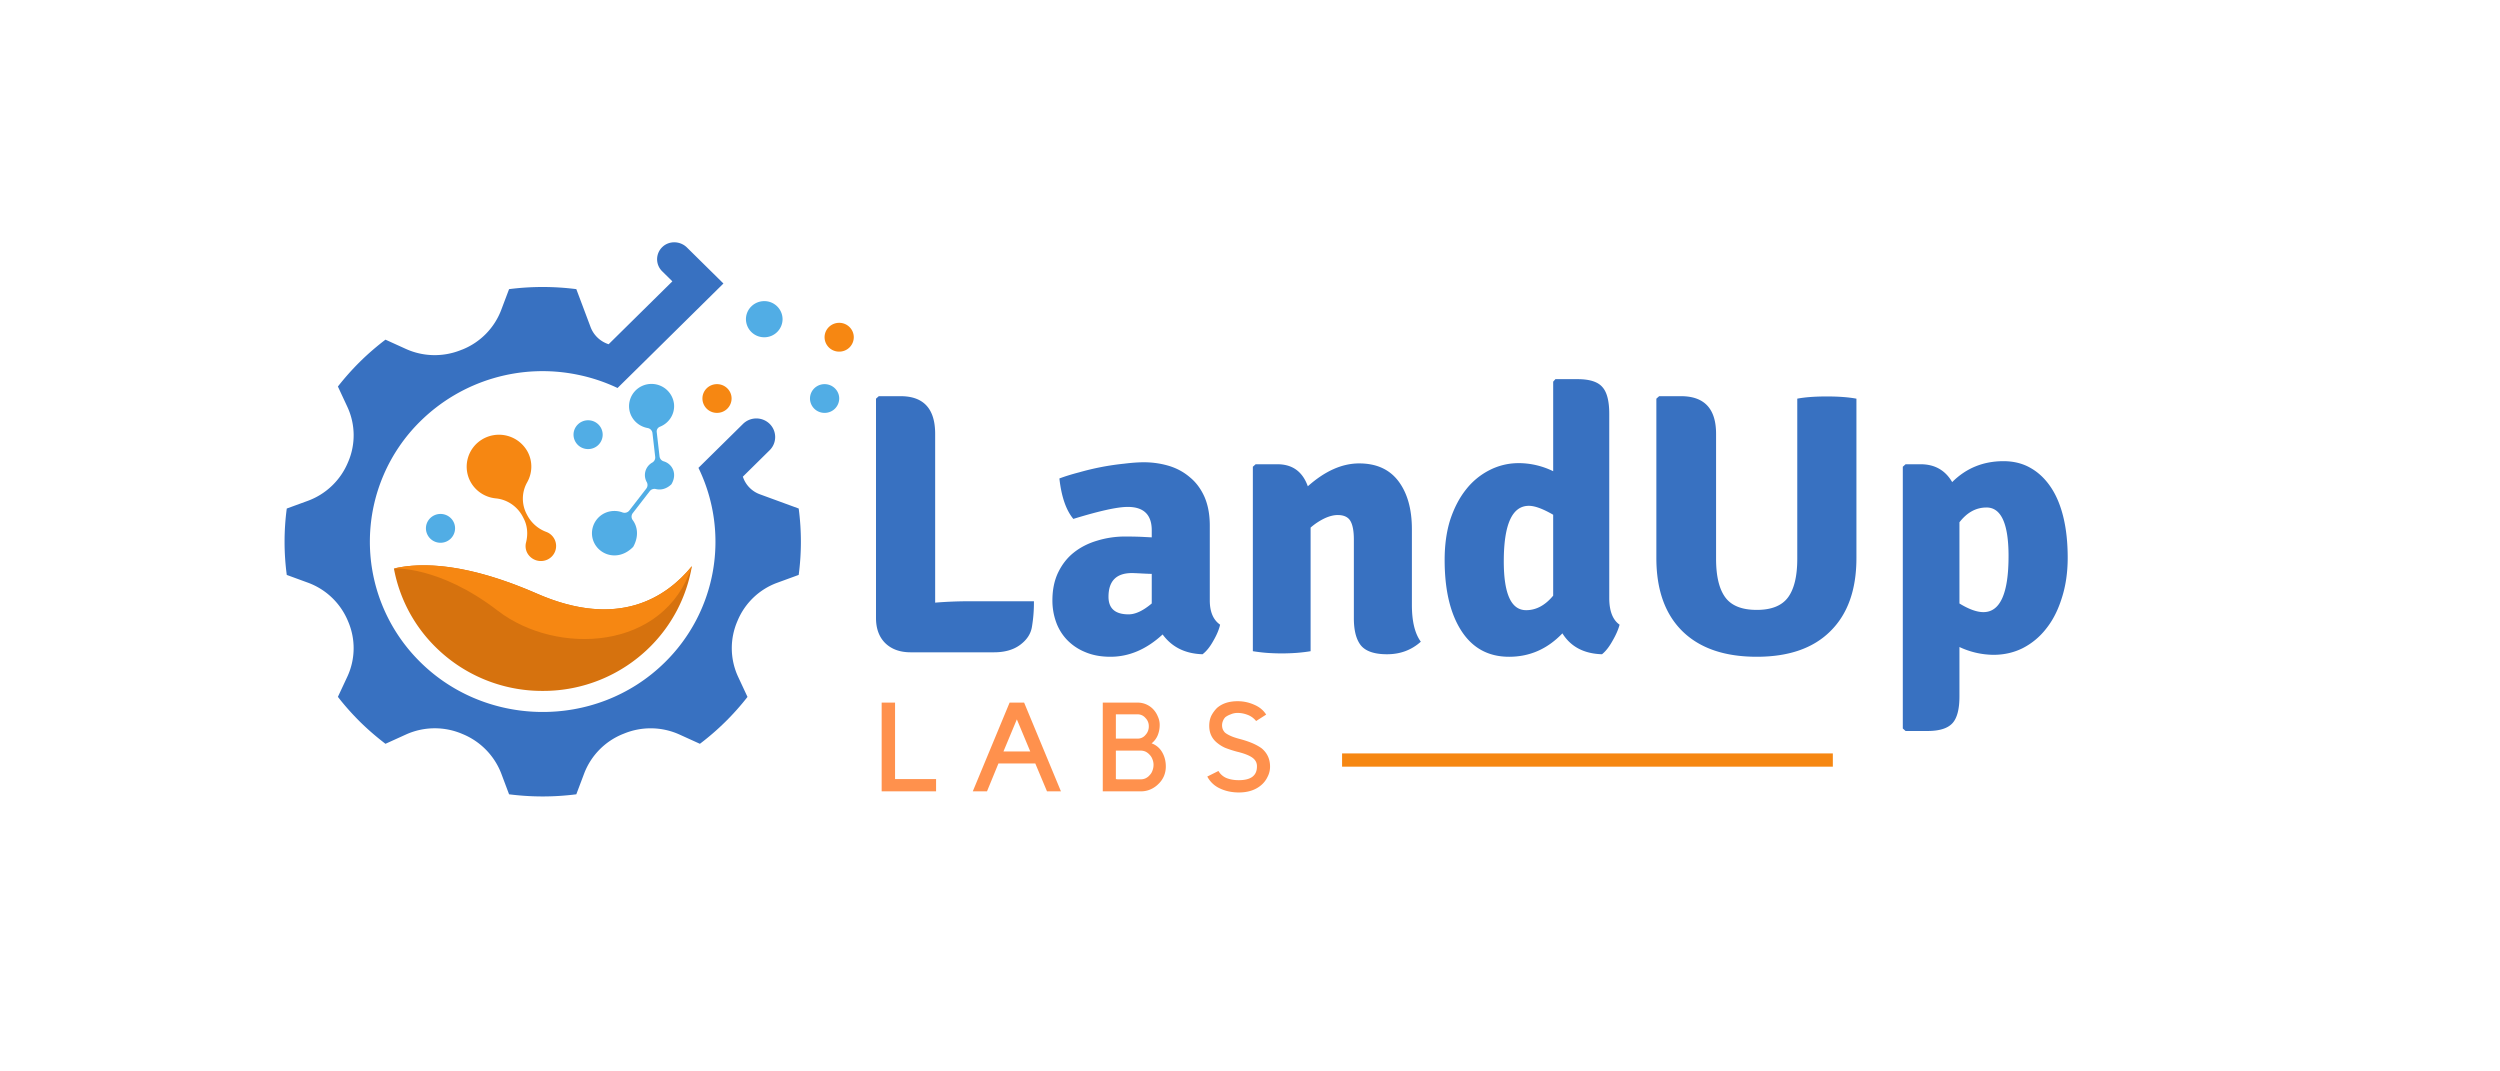 <svg xmlns="http://www.w3.org/2000/svg" width="140" height="60" viewBox="0 0 140 60"><defs><clipPath id="LandUp-v2b_svg__a"><path d="M15.895 13.465H45V44.64H15.895Zm0 0"></path></clipPath><clipPath id="LandUp-v2b_svg__b"><path d="M46 18h1.813v2H46Zm0 0"></path></clipPath></defs><path fill="#3871c1" d="M54.322 33.67H57.9a8.19 8.19 0 0 1-.11 1.422c-.062.398-.28.734-.656 1.015-.375.281-.867.422-1.469.422h-4.671c-.594 0-1.07-.172-1.422-.516-.344-.343-.516-.812-.516-1.406V22.326l.156-.14h1.219c1.29 0 1.938.702 1.938 2.109v9.453c.613-.051 1.265-.078 1.953-.078ZM68.326 34.982c-.063.281-.195.59-.39.922-.188.336-.387.578-.594.734-.97-.03-1.715-.398-2.235-1.109-.906.836-1.883 1.25-2.922 1.25-.543 0-1.015-.09-1.422-.266a2.94 2.94 0 0 1-1.015-.687 2.805 2.805 0 0 1-.61-1 3.554 3.554 0 0 1-.203-1.203c0-.582.102-1.098.313-1.547.219-.457.508-.832.875-1.125.375-.3.812-.524 1.312-.672a5.314 5.314 0 0 1 1.594-.234c.32 0 .602.007.844.015.238.012.445.024.625.032V29.7c0-.875-.45-1.313-1.344-1.313-.586 0-1.601.227-3.047.672-.406-.488-.668-1.242-.781-2.265.332-.125.703-.239 1.11-.344a14.559 14.559 0 0 1 2.516-.484c.413-.051.784-.079 1.108-.079.489 0 .957.07 1.407.204.445.136.836.351 1.171.64.344.281.614.649.813 1.094.195.45.297.984.297 1.61v4.187c0 .636.191 1.09.578 1.36Zm-6.25-1.562c0 .656.375.984 1.125.984.383 0 .816-.203 1.297-.61v-1.656c-.274-.007-.5-.02-.688-.03-.187-.009-.328-.016-.422-.016-.875 0-1.312.445-1.312 1.328ZM79.066 29.638v4.235c0 .918.164 1.605.5 2.062-.524.469-1.152.703-1.89.703-.712 0-1.2-.168-1.47-.5-.261-.332-.39-.836-.39-1.515v-4.406c0-.47-.063-.813-.188-1.032-.125-.226-.367-.343-.718-.343-.211 0-.446.058-.703.171a3.468 3.468 0 0 0-.813.532v6.922c-.23.039-.484.07-.766.093a11.826 11.826 0 0 1-1.703 0 10.019 10.019 0 0 1-.765-.093V26.138l.156-.14h1.219c.843 0 1.41.414 1.703 1.234.957-.851 1.914-1.281 2.875-1.281.969 0 1.703.336 2.203 1 .5.668.75 1.562.75 2.687ZM85.04 25.935a4.43 4.43 0 0 1 1.938.453v-5.015l.125-.14h1.25c.664 0 1.125.148 1.375.437.258.28.39.78.39 1.5v10.312c0 .73.192 1.23.579 1.5-.074.281-.211.59-.406.922-.188.336-.383.578-.579.734-1.011-.03-1.75-.421-2.218-1.171-.836.875-1.828 1.312-2.985 1.312-1.156 0-2.047-.484-2.672-1.453-.625-.969-.937-2.29-.937-3.969 0-.832.102-1.582.312-2.25.22-.664.516-1.234.891-1.703a3.917 3.917 0 0 1 1.313-1.078 3.548 3.548 0 0 1 1.625-.39Zm.422 8.235c.563 0 1.067-.27 1.516-.813v-4.531c-.574-.332-1.027-.5-1.36-.5-.937 0-1.406 1.039-1.406 3.11 0 1.823.415 2.734 1.25 2.734ZM103.96 22.326v8.922c0 1.773-.485 3.136-1.454 4.094-.96.96-2.336 1.437-4.125 1.437-1.805 0-3.195-.477-4.172-1.437-.969-.958-1.453-2.32-1.453-4.094v-8.922l.156-.14h1.22c1.312 0 1.968.702 1.968 2.109v7c0 .968.172 1.687.515 2.156.344.469.93.703 1.766.703.82 0 1.406-.234 1.75-.703.344-.469.516-1.188.516-2.156v-8.97c.425-.081.976-.124 1.656-.124.664 0 1.219.043 1.656.125ZM111.635 36.67a4.562 4.562 0 0 1-1.906-.438v2.766c0 .719-.133 1.219-.391 1.5-.262.289-.727.437-1.39.437h-1.235l-.156-.14V26.138l.156-.14h.844c.789 0 1.379.336 1.765 1 .782-.781 1.739-1.172 2.875-1.172.582 0 1.094.133 1.532.39.437.25.812.61 1.125 1.079.312.468.546 1.039.703 1.703.156.656.234 1.402.234 2.234 0 .824-.11 1.574-.328 2.25-.211.68-.5 1.25-.875 1.719a3.907 3.907 0 0 1-1.313 1.094c-.5.25-1.046.375-1.64.375Zm-.39-8.25c-.587 0-1.09.277-1.516.828v4.547c.53.324.976.484 1.343.484.938 0 1.407-1.047 1.407-3.14 0-1.813-.414-2.72-1.235-2.72Zm0 0"></path><path fill="#ff914d" d="M49.373 44.315v-4.969h.75v4.282h2.297v.687ZM55.272 44.315h-.796l2.062-4.969h.813l2.062 4.97h-.781l-.656-1.563h-2.063Zm.922-2.234h1.5l-.75-1.797ZM65.286 42.924c0 .2-.04.383-.11.547a1.34 1.34 0 0 1-.312.438 1.4 1.4 0 0 1-.438.297c-.167.074-.351.11-.546.11h-2.125v-4.97h1.953a1.196 1.196 0 0 1 .86.36c.112.117.202.25.265.406.07.148.11.309.11.484 0 .211-.04.403-.11.578-.074.18-.188.329-.344.454a1.1 1.1 0 0 1 .594.5c.133.23.203.496.203.796Zm-2.797-1.562H63.708a.55.55 0 0 0 .437-.203.685.685 0 0 0 .188-.485.636.636 0 0 0-.188-.468.562.562 0 0 0-.437-.203h-1.219Zm0 2.266a.828.828 0 0 0 .219.015h1.172c.101 0 .195-.02.28-.062a.657.657 0 0 0 .22-.172.645.645 0 0 0 .156-.25.908.908 0 0 0 .062-.328.81.81 0 0 0-.062-.313.674.674 0 0 0-.156-.25.775.775 0 0 0-.22-.172.674.674 0 0 0-.28-.062h-1.391ZM71.123 42.924c0 .211-.047.403-.14.579-.086.18-.203.336-.36.468-.324.274-.742.407-1.25.407-.398 0-.758-.079-1.078-.235a1.496 1.496 0 0 1-.687-.656l.625-.313a.935.935 0 0 0 .437.391c.207.086.442.125.703.125.676 0 1.016-.254 1.016-.766a.57.57 0 0 0-.047-.25.618.618 0 0 0-.156-.203c-.168-.144-.469-.27-.906-.375a6.206 6.206 0 0 1-.672-.218 1.95 1.95 0 0 1-.453-.282c-.293-.238-.438-.554-.438-.953 0-.195.035-.379.11-.547a1.74 1.74 0 0 1 .328-.453c.144-.125.312-.219.5-.281.195-.063.414-.094.656-.094.332 0 .644.07.937.203.29.125.508.309.657.547l-.563.36a1.091 1.091 0 0 0-.469-.344c-.18-.07-.367-.11-.562-.11a.942.942 0 0 0-.39.079 1.118 1.118 0 0 0-.298.156.619.619 0 0 0-.14.219.634.634 0 0 0-.016.437c.02.063.063.133.125.203.07.063.176.125.313.188.132.062.32.125.562.187.27.074.5.153.688.235.195.086.363.18.5.28.312.263.468.602.468 1.016Zm0 0"></path><path fill="none" stroke="#f68712" d="M.002.502H36.99" transform="matrix(.743 0 0 .742 75.155 42.19)"></path><path fill="#d6720e" d="M30.39 38.691a8.474 8.474 0 0 0 5.989-2.445 8.337 8.337 0 0 0 2.367-4.543c-1.441 1.77-4.129 3.524-8.66 1.547-3.941-1.723-6.484-1.773-8.027-1.414a8.293 8.293 0 0 0 2.343 4.41 8.474 8.474 0 0 0 5.989 2.445"></path><g clip-path="url(#LandUp-v2b_svg__a)"><path fill="#3871c1" d="m41.86 39.027-.532-1.14a3.811 3.811 0 0 1-.031-3.11 3.829 3.829 0 0 1 2.21-2.136l1.22-.446a14.11 14.11 0 0 0 0-3.718l-2.164-.793a1.562 1.562 0 0 1-.961-.985l-.004-.004 1.504-1.484c.41-.406.41-1.066 0-1.473a1.066 1.066 0 0 0-1.493 0L39.113 26.2a9.464 9.464 0 0 1-1.895 10.906c-3.855 3.786-10.19 3.668-13.905-.257a9.46 9.46 0 0 1 .234-13.266 9.75 9.75 0 0 1 8.805-2.598 9.718 9.718 0 0 1 2.23.743l1.574-1.551 4.356-4.301-2.043-2.016c-.367-.363-.969-.394-1.352-.05a.943.943 0 0 0-.035 1.382l.57.563-3.57 3.523-.008-.004c-.46-.152-.828-.5-1-.953l-.8-2.129c-1.25-.16-2.516-.16-3.766 0l-.434 1.149a3.86 3.86 0 0 1-2.176 2.23c-.015.004-.03.012-.046.016-1 .414-2.125.402-3.114-.043l-1.152-.523c-.492.375-.965.78-1.418 1.226-.45.445-.867.914-1.246 1.399l.531 1.14a3.771 3.771 0 0 1 .035 3.102 3.882 3.882 0 0 1-2.242 2.156l-1.187.434a14.11 14.11 0 0 0 0 3.718l1.175.43a3.866 3.866 0 0 1 2.266 2.188 3.78 3.78 0 0 1-.047 3.074l-.531 1.136c.379.489.797.957 1.246 1.403.453.445.926.851 1.418 1.226l1.152-.523a3.916 3.916 0 0 1 3.157-.027 3.902 3.902 0 0 1 2.183 2.234l.43 1.144c1.25.16 2.515.16 3.765 0l.442-1.171a3.873 3.873 0 0 1 2.183-2.211l.032-.012a3.92 3.92 0 0 1 3.113.043l1.152.523a14.381 14.381 0 0 0 2.664-2.625"></path></g><path fill="#51ade5" d="M32.117 24.344c0-.446.367-.809.817-.809.453 0 .816.363.816.809a.809.809 0 0 1-.816.804.811.811 0 0 1-.817-.804"></path><path fill="#f68712" d="M39.336 22.316c0-.445.363-.804.816-.804.45 0 .817.36.817.804a.811.811 0 0 1-.817.805.809.809 0 0 1-.816-.805"></path><g clip-path="url(#LandUp-v2b_svg__b)"><path fill="#f68712" d="M46.176 18.887c0-.446.367-.809.82-.809.45 0 .816.363.816.809a.811.811 0 0 1-.816.804.812.812 0 0 1-.82-.804"></path></g><path fill="#51ade5" d="M23.852 29.586c0-.445.367-.805.816-.805.453 0 .816.36.816.805a.812.812 0 0 1-.816.809.814.814 0 0 1-.816-.81M45.36 22.316c0-.445.367-.804.816-.804.453 0 .82.36.82.804a.812.812 0 0 1-.82.805.811.811 0 0 1-.817-.805M41.773 17.875c0-.559.461-1.012 1.028-1.012a1.02 1.02 0 0 1 1.023 1.012 1.02 1.02 0 0 1-1.023 1.012 1.02 1.02 0 0 1-1.028-1.012M37.172 25.836a.33.33 0 0 1-.238-.277l-.157-1.364a.282.282 0 0 1 .176-.297c.512-.199.852-.714.79-1.289a1.267 1.267 0 0 0-1.278-1.109 1.25 1.25 0 0 0-1.235 1.336c.043.578.48 1.031 1.032 1.133.148.023.261.14.277.289l.152 1.324a.327.327 0 0 1-.168.324A.8.8 0 0 0 36.22 27a.332.332 0 0 1-.032.367l-.945 1.219a.336.336 0 0 1-.383.11 1.29 1.29 0 0 0-.648-.067 1.248 1.248 0 0 0-1.047 1.426c.156.957 1.379 1.484 2.277.586a.235.235 0 0 0 .036-.051c.3-.567.226-1.094-.043-1.461a.323.323 0 0 1 .004-.399l.945-1.222a.333.333 0 0 1 .344-.121c.27.066.586.004.87-.266.352-.59.048-1.144-.425-1.285"></path><path fill="#f68712" d="M26.996 24.61a1.78 1.78 0 0 0-.7 2.265c.282.605.856.977 1.474 1.035.64.063 1.203.453 1.5 1.016l.05.097c.22.418.254.895.14 1.348a.818.818 0 0 0 .106.66.87.87 0 0 0 1.075.313.84.84 0 0 0-.043-1.555 1.98 1.98 0 0 1-1.059-.914l-.035-.066a1.86 1.86 0 0 1 .016-1.797c.289-.508.324-1.149.03-1.707a1.826 1.826 0 0 0-2.554-.696"></path><path fill="#f68712" d="M30.086 33.25c-3.941-1.723-6.484-1.773-8.027-1.414 0 0 2.52-.172 5.816 2.363 3.293 2.535 9.344 2.262 10.871-2.496-1.441 1.77-4.129 3.524-8.66 1.547"></path></svg>